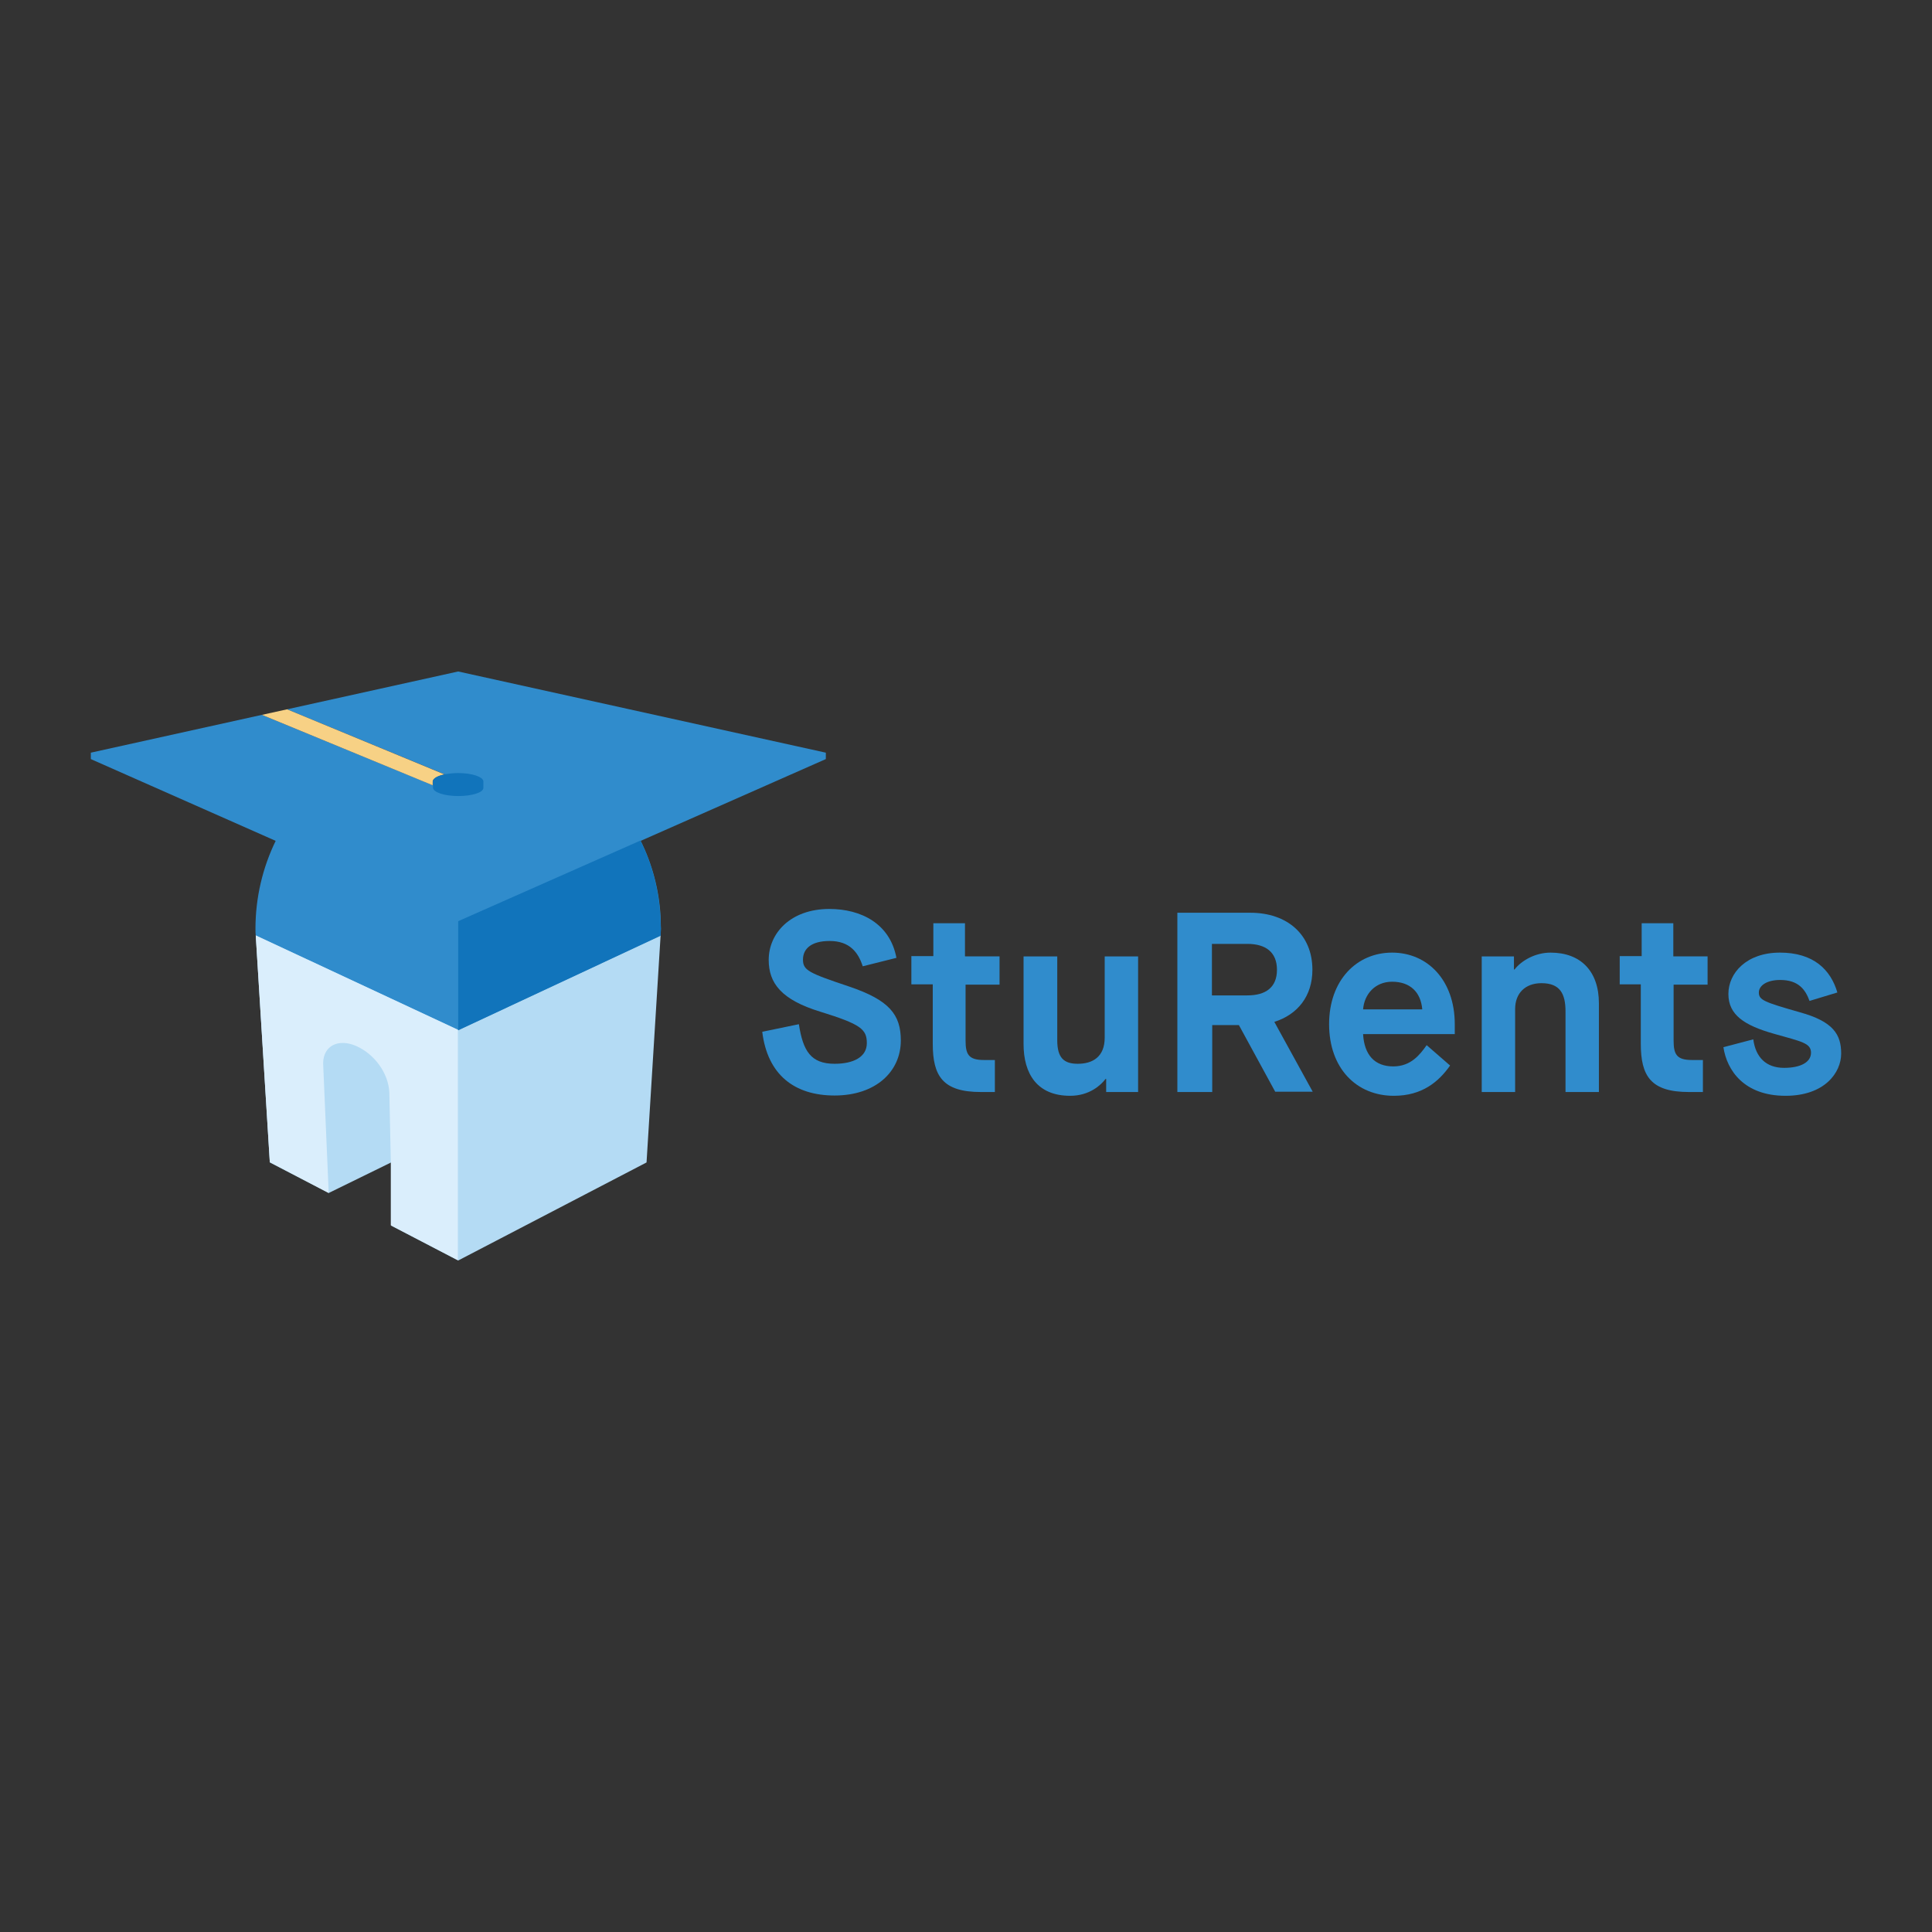 <?xml version="1.0" encoding="UTF-8"?> <!-- Generator: Adobe Illustrator 24.1.2, SVG Export Plug-In . SVG Version: 6.00 Build 0) --> <svg xmlns="http://www.w3.org/2000/svg" xmlns:xlink="http://www.w3.org/1999/xlink" version="1.1" id="Layer_1" x="0px" y="0px" viewBox="0 0 300 300" style="enable-background:new 0 0 300 300;" xml:space="preserve"><rect x="0" y="0" width="300" height="300" fill="#333333" stroke="none"/> <style type="text/css"> .st0{fill:#282425;} .st1{fill:#74B950;} .st2{fill:url(#SVGID_1_);} .st3{fill:#CFA528;} .st4{fill:#308CCC;} .st5{fill:#B4DBF4;} .st6{fill:#F7D185;} .st7{fill:#1174BB;} .st8{fill:#DAEEFC;} .st9{fill:#010202;} .st10{fill:#2D6FB6;} .st11{fill:#FFFFFF;} .st12{fill:#1D345C;} </style> <g> <path class="st4" d="M40.669,111.001l-26.566,5.874v0.995l28.703,12.698c-2.001,4.112-3.138,8.766-3.138,13.647 c0,0.362,0,0.723,0.045,1.085l31.433,14.686l31.432-14.686c0-0.362,0.046-0.723,0.046-1.085 c0-0.633-0.046-1.22-0.046-1.853c-0.227-4.202-1.319-8.224-3.093-11.794l28.749-12.698v-0.995l-57.088-12.608 l-26.566,5.874l24.518,10.123c-1.137,0.225-1.865,0.632-1.865,1.084v0.587L40.669,111.001z"></path> <polygon class="st5" points="71.146,159.942 39.714,145.255 41.897,180.504 51.04,185.248 60.729,180.504 60.729,190.309 71.146,195.731 100.395,180.504 102.578,145.255 "></polygon> <path class="st6" d="M67.189,121.937v-0.587c0-0.452,0.773-0.859,1.865-1.085l-24.473-10.122l-3.912,0.859 L67.189,121.937z"></path> <path class="st7" d="M102.533,142.318c-0.227-4.202-1.319-8.225-3.093-11.794l-28.294,12.517v16.946l31.433-14.686 c0-0.361,0.046-0.723,0.046-1.084C102.579,143.583,102.579,142.951,102.533,142.318"></path> <path class="st7" d="M75.058,122.344v-0.994c0-0.723-1.774-1.311-3.912-1.311c-0.773,0-1.456,0.09-2.047,0.182 c-1.137,0.225-1.865,0.632-1.865,1.084v0.587v0.407c0,0.723,1.773,1.311,3.912,1.311 C73.284,123.609,75.058,123.067,75.058,122.344"></path> <path class="st8" d="M39.714,145.255l2.183,35.203l9.144,4.79l-0.864-20.11c0-2.756,2.365-3.931,5.141-2.712 c2.775,1.22,5.003,4.158,5.139,7.23l0.228,10.801v9.806l10.417,5.423v-35.79L39.714,145.255z"></path> <path class="st4" d="M124.049,159.038c0.637,4.112,1.82,6.146,5.549,6.146c2.912,0,5.003-1.039,5.003-3.208 c0-2.169-0.955-2.938-7.232-4.881c-6.049-1.853-8.005-4.428-8.005-8.044c0-4.112,3.366-7.907,9.415-7.907 c4.913,0,9.417,2.259,10.417,7.591l-5.231,1.311c-0.683-2.124-2.002-3.931-5.141-3.931 c-2.866,0-4.139,1.22-4.139,2.892c0,1.672,0.91,2.079,7.096,4.158c6.322,2.123,8.097,4.383,8.097,8.405 c0,4.835-3.912,8.54-10.281,8.54c-6.232,0-10.417-3.208-11.236-9.896L124.049,159.038z"></path> <path class="st4" d="M144.792,152.847h-3.275v-4.384h3.412v-5.106h4.912v5.151h5.368v4.384h-5.276v8.676 c0,2.123,0.455,3.028,2.82,3.028h1.729v4.971h-2.184c-5.913,0-7.46-2.485-7.46-7.502v-9.219H144.792z"></path> <path class="st4" d="M158.984,148.509h5.186v13.014c0,2.757,1.046,3.661,3.183,3.661c2.275,0,4.185-1.039,4.185-4.067 v-12.608h5.186v21.059h-4.958v-2.034h-0.091c-0.683,0.905-2.456,2.621-5.505,2.621 c-5.139,0-7.232-3.435-7.232-8.043v-13.602H158.984z"></path> <path class="st4" d="M193.691,154.564c2.82,0,4.595-1.22,4.595-3.977c0-2.756-1.774-4.022-4.595-4.022h-5.504v7.999 H193.691z M182.774,141.73h11.373c5.731,0,9.643,3.389,9.643,8.857c0,4.113-2.319,6.959-5.913,8.089l5.959,10.846 h-5.822l-5.641-10.348h-4.139v10.393H182.82v-27.837H182.774z"></path> <path class="st4" d="M220.848,156.733c-0.227-2.666-1.865-4.292-4.685-4.292c-2.639,0-4.322,1.943-4.503,4.292 H220.848z M225.169,165.455c-1.774,2.531-4.366,4.7-8.734,4.7c-5.822,0-10.053-4.293-10.053-11.117 s4.276-11.117,9.78-11.117c5.504,0,9.734,4.293,9.734,11.117v1.536h-14.237c0.182,3.254,1.82,5.016,4.685,5.016 c2.73,0,4.14-1.808,5.186-3.299L225.169,165.455z"></path> <path class="st4" d="M230.082,148.509h5.003v2.033h0.091c1.092-1.4,3.229-2.62,5.595-2.62 c4.685,0,7.505,2.892,7.505,7.863v13.783h-5.185v-12.517c0-2.757-0.864-4.384-3.73-4.384 c-2.547,0-4.093,1.582-4.093,4.022v12.879h-5.186V148.509z"></path> <path class="st4" d="M254.782,152.847h-3.275v-4.384h3.412v-5.106h4.912v5.151h5.322v4.384h-5.276v8.676 c0,2.123,0.455,3.028,2.82,3.028h1.729v4.971h-2.184c-5.913,0-7.46-2.485-7.46-7.502V152.847z"></path> <path class="st4" d="M272.25,161.388c0.364,2.802,2.002,4.428,4.776,4.428c2.547,0,4.185-0.858,4.185-2.349 c0-1.492-1.41-1.717-5.731-2.938c-4.64-1.31-7.096-2.937-7.096-6.191c0-3.254,2.82-6.417,8.005-6.417 c5.186,0,7.869,2.621,8.916,6.191l-4.322,1.311c-0.637-1.762-1.729-3.254-4.549-3.254 c-2.138,0-3.321,0.903-3.321,1.943c0,1.175,0.819,1.492,6.368,3.074c5.232,1.446,6.415,3.479,6.415,6.417 c0,2.937-2.547,6.552-8.643,6.552c-6.414,0-9.097-3.931-9.643-7.546L272.25,161.388z"></path> </g> </svg> 